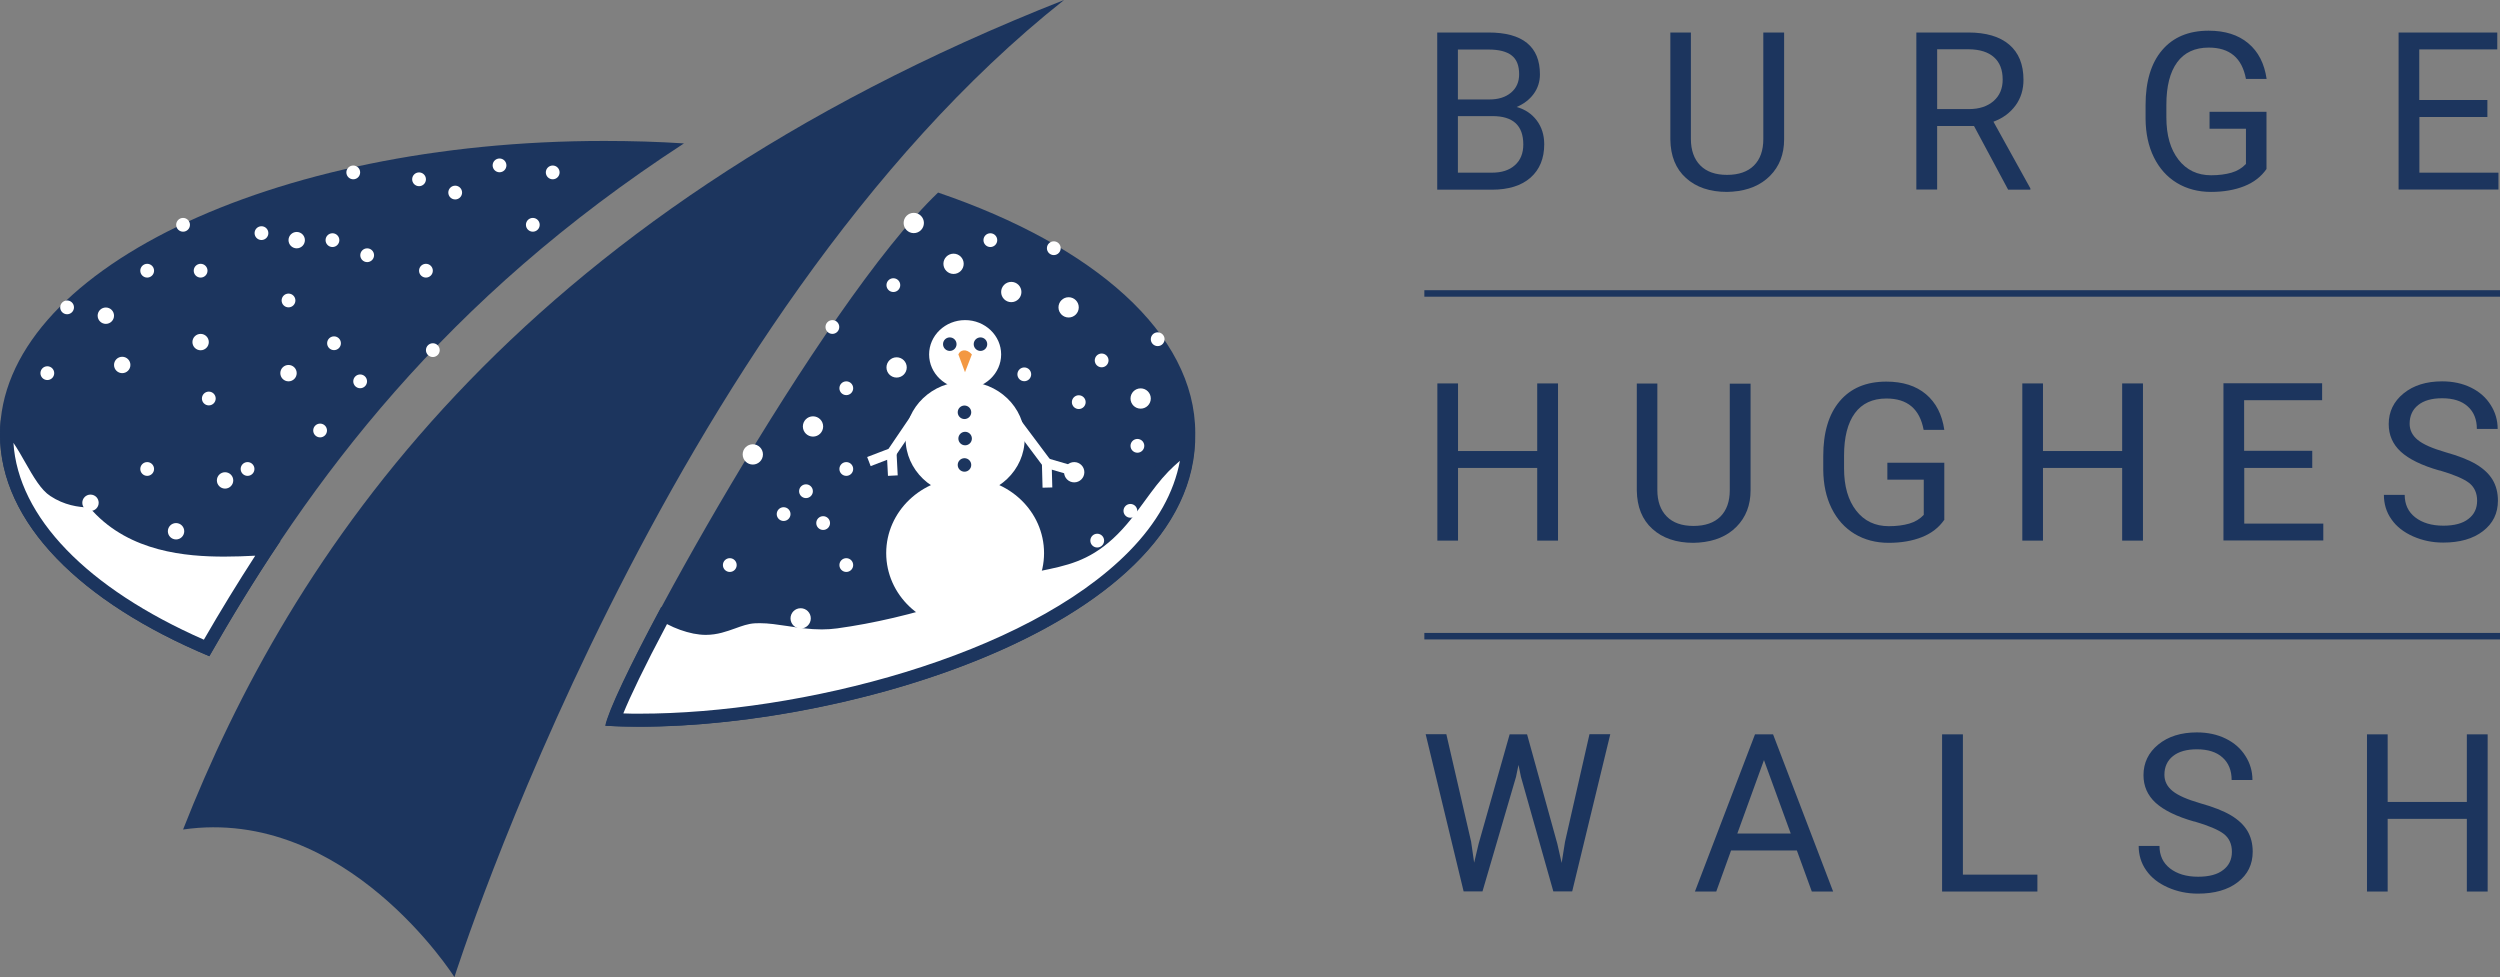<?xml version="1.0" encoding="UTF-8"?>
<svg id="BHWxmaslogo_07" data-name="BHWxmaslogo 07" xmlns="http://www.w3.org/2000/svg" viewBox="0 0 192.28 75.15"><rect x="0" y="0" width="192.28" height="75.15" fill="#808080" stroke="none"/>
  <defs>
    <style>
      .cls-1 {
        fill: none;
        stroke: #fff;
        stroke-miterlimit: 10;
        stroke-width: .75px;
      }

      .cls-2 {
        fill: #fff;
      }

      .cls-2, .cls-3, .cls-4 {
        stroke-width: 0px;
      }

      .cls-3 {
        fill: #f39842;
      }

      .cls-4 {
        fill: #1c355e;
      }
    </style>
  </defs>
  <g id="walsh">
    <path class="cls-4" d="m113.15,64.76l.23,1.59.34-1.44,2.39-8.43h1.34l2.33,8.43.33,1.46.26-1.63,1.88-8.27h1.6l-2.93,12.09h-1.45l-2.49-8.81-.19-.92-.19.92-2.58,8.81h-1.45l-2.92-12.09h1.59l1.91,8.28Z"/>
    <path class="cls-4" d="m138.2,65.41h-5.06l-1.14,3.16h-1.64l4.62-12.09h1.39l4.62,12.09h-1.64l-1.15-3.16Zm-4.58-1.3h4.11l-2.06-5.65-2.05,5.65Z"/>
    <path class="cls-4" d="m150.97,67.27h5.73v1.3h-7.33v-12.09h1.6v10.78Z"/>
    <path class="cls-4" d="m168.77,63.19c-1.37-.39-2.36-.88-2.98-1.45-.62-.57-.93-1.28-.93-2.12,0-.95.38-1.74,1.14-2.36.76-.62,1.75-.93,2.97-.93.83,0,1.57.16,2.22.48s1.15.76,1.51,1.33c.36.56.54,1.18.54,1.85h-1.6c0-.73-.23-1.31-.7-1.73-.46-.42-1.12-.63-1.97-.63-.79,0-1.4.17-1.84.52-.44.35-.66.83-.66,1.44,0,.49.21.91.63,1.25.42.34,1.13.65,2.13.94,1,.28,1.79.59,2.36.93.57.34.99.74,1.26,1.19.27.45.41.99.41,1.6,0,.98-.38,1.76-1.15,2.35-.76.59-1.79.88-3.06.88-.83,0-1.6-.16-2.32-.48-.72-.32-1.27-.75-1.66-1.31-.39-.55-.58-1.18-.58-1.88h1.6c0,.73.27,1.31.81,1.73.54.42,1.26.64,2.16.64.84,0,1.49-.17,1.93-.52.45-.34.67-.81.67-1.4s-.21-1.05-.62-1.37c-.42-.32-1.17-.64-2.26-.96Z"/>
    <path class="cls-4" d="m191.33,68.57h-1.6v-5.59h-6.09v5.59h-1.59v-12.09h1.59v5.2h6.09v-5.2h1.6v12.09Z"/>
  </g>
  <rect id="line_2" data-name="line 2" class="cls-4" x="109.55" y="48.68" width="82.73" height=".5"/>
  <g id="hughes">
    <path class="cls-4" d="m119.83,41.58h-1.6v-5.59h-6.09v5.59h-1.59v-12.09h1.59v5.2h6.09v-5.2h1.6v12.09Z"/>
    <path class="cls-4" d="m134.64,29.49v8.22c0,1.14-.36,2.07-1.08,2.8-.71.72-1.68,1.13-2.89,1.22l-.42.02c-1.32,0-2.38-.36-3.16-1.07-.79-.71-1.18-1.7-1.2-2.95v-8.23h1.58v8.18c0,.87.24,1.55.72,2.04s1.17.73,2.06.73,1.59-.24,2.07-.72c.48-.48.72-1.16.72-2.03v-8.19h1.6Z"/>
    <path class="cls-4" d="m149.53,39.99c-.41.59-.98,1.03-1.71,1.32-.73.29-1.59.44-2.56.44s-1.86-.23-2.62-.69-1.35-1.12-1.77-1.97c-.42-.85-.63-1.84-.64-2.96v-1.05c0-1.82.42-3.23,1.27-4.23.85-1,2.04-1.5,3.58-1.5,1.26,0,2.28.32,3.05.97s1.24,1.56,1.41,2.74h-1.59c-.3-1.61-1.25-2.41-2.86-2.41-1.07,0-1.88.38-2.43,1.13-.55.75-.83,1.84-.83,3.26v.99c0,1.36.31,2.44.93,3.24.62.8,1.46,1.2,2.52,1.2.6,0,1.12-.07,1.57-.2s.82-.36,1.11-.67v-2.71h-2.8v-1.3h4.38v4.43Z"/>
    <path class="cls-4" d="m164.82,41.58h-1.6v-5.59h-6.09v5.59h-1.59v-12.09h1.59v5.2h6.09v-5.2h1.6v12.09Z"/>
    <path class="cls-4" d="m177.85,35.99h-5.24v4.28h6.08v1.3h-7.68v-12.09h7.59v1.3h-6v3.89h5.24v1.3Z"/>
    <path class="cls-4" d="m187.63,36.19c-1.37-.39-2.36-.88-2.98-1.45-.62-.57-.93-1.28-.93-2.12,0-.95.38-1.74,1.14-2.36.76-.62,1.75-.93,2.97-.93.83,0,1.57.16,2.22.48s1.15.76,1.51,1.33c.36.56.54,1.18.54,1.85h-1.6c0-.73-.23-1.31-.7-1.73-.46-.42-1.12-.63-1.97-.63-.79,0-1.4.17-1.84.52-.44.35-.66.83-.66,1.44,0,.49.21.91.63,1.25.42.34,1.13.65,2.13.94,1,.28,1.79.59,2.36.93.57.34.99.74,1.26,1.19.27.45.41.99.41,1.6,0,.98-.38,1.76-1.15,2.35-.76.59-1.79.88-3.06.88-.83,0-1.6-.16-2.32-.48-.72-.32-1.27-.75-1.66-1.31-.39-.55-.58-1.18-.58-1.88h1.6c0,.73.27,1.31.81,1.73.54.42,1.26.64,2.16.64.84,0,1.49-.17,1.93-.52.45-.34.67-.81.67-1.4s-.21-1.05-.62-1.37c-.42-.32-1.17-.64-2.26-.96Z"/>
  </g>
  <rect id="line_1" data-name="line 1" class="cls-4" x="109.55" y="22.32" width="82.73" height=".5"/>
  <g id="burge">
    <path class="cls-4" d="m110.54,14.58V2.5h3.95c1.31,0,2.3.27,2.96.81.66.54.99,1.34.99,2.41,0,.56-.16,1.06-.48,1.5s-.76.77-1.31,1.01c.65.18,1.17.53,1.55,1.04.38.51.57,1.12.57,1.83,0,1.08-.35,1.94-1.05,2.56s-1.7.93-2.98.93h-4.19Zm1.59-6.93h2.41c.7,0,1.25-.17,1.67-.52.42-.35.63-.82.63-1.42,0-.67-.19-1.15-.58-1.45-.39-.3-.98-.45-1.77-.45h-2.36v3.85Zm0,1.28v4.35h2.63c.74,0,1.33-.19,1.76-.58.43-.38.64-.92.64-1.59,0-1.46-.79-2.18-2.37-2.18h-2.66Z"/>
    <path class="cls-4" d="m137.22,2.5v8.22c0,1.14-.36,2.07-1.08,2.8-.71.72-1.68,1.13-2.89,1.22l-.42.02c-1.32,0-2.38-.36-3.16-1.07-.79-.71-1.18-1.7-1.2-2.95V2.5h1.58v8.18c0,.87.24,1.55.72,2.04s1.17.73,2.06.73,1.59-.24,2.07-.72c.48-.48.72-1.16.72-2.03V2.5h1.6Z"/>
    <path class="cls-4" d="m151.83,9.69h-2.84v4.89h-1.6V2.5h4c1.36,0,2.41.31,3.14.93.73.62,1.1,1.52,1.1,2.71,0,.75-.2,1.41-.61,1.97-.41.56-.97.98-1.7,1.25l2.84,5.13v.1h-1.71l-2.62-4.89Zm-2.84-1.3h2.45c.79,0,1.42-.21,1.89-.62s.7-.96.7-1.65c0-.75-.22-1.32-.67-1.72s-1.09-.6-1.93-.61h-2.44v4.59Z"/>
    <path class="cls-4" d="m174.32,13c-.41.59-.98,1.03-1.71,1.32-.73.29-1.59.44-2.56.44s-1.86-.23-2.62-.69-1.35-1.12-1.77-1.97c-.42-.85-.63-1.84-.64-2.96v-1.05c0-1.82.42-3.23,1.27-4.23.85-1,2.04-1.5,3.58-1.5,1.26,0,2.28.32,3.05.97.77.64,1.24,1.56,1.41,2.74h-1.59c-.3-1.61-1.25-2.41-2.86-2.41-1.07,0-1.88.38-2.43,1.13-.55.75-.83,1.84-.83,3.26v.99c0,1.36.31,2.44.93,3.24.62.8,1.46,1.2,2.51,1.2.6,0,1.12-.07,1.57-.2s.82-.36,1.11-.67v-2.71h-2.8v-1.3h4.38v4.43Z"/>
    <path class="cls-4" d="m191.32,9h-5.24v4.28h6.08v1.3h-7.68V2.5h7.59v1.3h-6v3.89h5.24v1.3Z"/>
  </g>
  <path id="arc_right" data-name="arc right" class="cls-4" d="m46.57,55.82c16.3.93,45.64-7.18,45.36-22.52,0-7.66-7.82-14.42-19.78-18.49-8.95,8.55-24.87,37.4-25.57,41.01"/>
  <path id="swoosh" class="cls-4" d="m14.08,63.8C22.28,42.94,39.28,16.75,81.84,0c-30.77,24.38-46.89,75.15-46.89,75.15,0,0-8.32-13.16-20.87-11.35"/>
  <path id="arc_left" data-name="arc left" class="cls-4" d="m52.61,11.03c-2-.13-4.05-.19-6.12-.19C20.82,10.83,0,20.93,0,33.4,0,40.22,6.24,46.34,16.1,50.47c7.77-13.64,18.11-27.48,36.52-39.45"/>
  <g>
    <g>
      <path class="cls-2" d="m49.2,55.39c-.68,0-1.34-.01-1.98-.04.49-1.39,1.9-4.33,3.87-8.03l.12.07c.73.41,1.48.7,2.21.85.29.06.57.09.85.09.81,0,1.46-.24,2.1-.47.54-.2,1.04-.38,1.64-.42.14-.01.28-.01.42-.01.7,0,1.43.11,2.19.23.82.13,1.68.26,2.57.26.39,0,.75-.02,1.11-.07,2.8-.39,5.7-1.07,8.88-2.08.92-.29,1.8-.65,2.66-.99,1.35-.54,2.62-1.04,3.98-1.32,2.02-.41,3.62-.74,5.44-2.39.93-.85,1.67-1.86,2.39-2.84.57-.79,1.17-1.6,1.85-2.3.5-.51,1.06-.99,1.61-1.45.1-.08.19-.16.29-.24-.2,3.04-1.61,5.9-4.2,8.53-8.05,8.2-25.59,12.63-38,12.63Z"/>
      <path class="cls-4" d="m90.75,35.44c-.45,2.44-1.76,4.78-3.91,6.97-7.96,8.1-25.33,12.48-37.64,12.48-.43,0-.85,0-1.26-.02.52-1.28,1.58-3.52,3.36-6.87.67.35,1.35.59,2.03.73.32.06.64.1.95.1.9,0,1.62-.27,2.27-.5.5-.18.98-.36,1.5-.39.13,0,.26-.01.39-.01.67,0,1.37.11,2.12.22.84.13,1.72.26,2.65.26.41,0,.8-.03,1.18-.08,2.83-.39,5.76-1.08,8.96-2.1.94-.3,1.83-.65,2.69-1,1.32-.53,2.58-1.03,3.9-1.3,2.1-.43,3.76-.76,5.67-2.51.97-.89,1.73-1.92,2.45-2.91.59-.81,1.15-1.57,1.8-2.24.28-.29.58-.56.89-.83m1.16-2.33c-.9.84-1.9,1.58-2.77,2.47-1.54,1.59-2.56,3.61-4.21,5.11-1.67,1.52-3.07,1.83-5.2,2.27-2.32.47-4.38,1.58-6.69,2.32-2.87.92-5.81,1.65-8.8,2.06-.35.05-.7.07-1.04.07-1.67,0-3.24-.49-4.76-.49-.15,0-.31,0-.46.02-1.41.1-2.32.89-3.7.89-.24,0-.49-.02-.76-.08-.72-.15-1.42-.43-2.07-.79-.21-.12-.37-.21-.52-.3-.03.02-.06.03-.09.05-2.43,4.53-4.07,8-4.29,9.11.84.05,1.73.07,2.63.07,16.62,0,42.99-8.05,42.72-22.59,0-.06-.01-.13-.01-.19h0Z"/>
    </g>
    <g>
      <path class="cls-2" d="m15.88,49.84C6.1,45.64.5,39.66.5,33.4c0-.2,0-.41.02-.61.53.21,1.31,1.57,1.83,2.49.6,1.05,1.17,2.05,1.79,2.45,1.07.7,2.13.81,3.03.81.1.13.2.27.3.4,2.76,2.99,6.68,3.37,9.79,3.37,1.12,0,2.24-.06,3.33-.13-1.61,2.44-3.19,5.01-4.71,7.66Z"/>
      <path class="cls-4" d="m1.02,34.04c.33.48.67,1.08.9,1.49.66,1.16,1.23,2.15,1.95,2.62,1.08.71,2.13.86,3.05.89.05.07.11.14.16.21l.02.03.03.03c2.9,3.14,7.17,3.5,10.13,3.5.8,0,1.59-.03,2.37-.07-1.34,2.07-2.67,4.24-3.95,6.46-9-3.96-14.29-9.43-14.65-15.17m-.64-1.78c-.11,0-.22.03-.33.08C.02,32.69,0,33.04,0,33.4,0,40.22,6.24,46.34,16.1,50.47c1.68-2.95,3.49-5.91,5.47-8.86-1.39.09-2.85.19-4.3.19-3.51,0-6.99-.58-9.39-3.18-.15-.19-.3-.39-.44-.59-.06,0-.13,0-.19,0-.99,0-1.9-.13-2.82-.73-1.22-.8-2.61-5.05-4.03-5.05H.39Z"/>
    </g>
  </g>
  <g>
    <circle class="cls-2" cx="17.31" cy="36.95" r=".63"/>
    <circle class="cls-2" cx="13.54" cy="40.86" r=".63"/>
    <circle class="cls-2" cx="6.96" cy="38.67" r=".63"/>
    <circle class="cls-2" cx="11.32" cy="36.07" r=".53"/>
    <circle class="cls-2" cx="16.06" cy="30.65" r=".53"/>
    <circle class="cls-2" cx="15.43" cy="20.82" r=".53"/>
    <circle class="cls-2" cx="19.04" cy="36.07" r=".53"/>
    <circle class="cls-2" cx="24.62" cy="33.11" r=".53"/>
    <circle class="cls-2" cx="27.7" cy="29.33" r=".53"/>
    <circle class="cls-2" cx="33.29" cy="26.93" r=".53"/>
    <circle class="cls-2" cx="32.76" cy="20.82" r=".53"/>
    <circle class="cls-2" cx="27.17" cy="13.26" r=".53"/>
    <circle class="cls-2" cx="14.08" cy="17.29" r=".53"/>
    <circle class="cls-2" cx="11.32" cy="20.82" r=".53"/>
    <circle class="cls-2" cx="3.64" cy="28.7" r=".53"/>
    <circle class="cls-2" cx="5.16" cy="23.64" r=".53"/>
    <circle class="cls-2" cx="25.69" cy="26.4" r=".53"/>
    <circle class="cls-2" cx="28.24" cy="19.63" r=".53"/>
    <circle class="cls-2" cx="25.57" cy="18.47" r=".53"/>
    <circle class="cls-2" cx="32.23" cy="13.79" r=".53"/>
    <circle class="cls-2" cx="38.42" cy="12.72" r=".53"/>
    <circle class="cls-2" cx="65.09" cy="29.86" r=".53"/>
    <circle class="cls-2" cx="68.71" cy="21.93" r=".53"/>
    <circle class="cls-2" cx="76.17" cy="18.47" r=".53"/>
    <circle class="cls-2" cx="78.78" cy="28.79" r=".53"/>
    <circle class="cls-2" cx="82.97" cy="30.93" r=".53"/>
    <circle class="cls-2" cx="65.09" cy="36.07" r=".53"/>
    <circle class="cls-2" cx="64.02" cy="25.15" r=".53"/>
    <circle class="cls-2" cx="81.05" cy="19.09" r=".53"/>
    <circle class="cls-2" cx="89.04" cy="26.09" r=".53"/>
    <circle class="cls-2" cx="86.94" cy="39.29" r=".53"/>
    <circle class="cls-2" cx="84.39" cy="41.58" r=".53"/>
    <circle class="cls-2" cx="87.48" cy="34.29" r=".53"/>
    <circle class="cls-2" cx="63.31" cy="40.23" r=".53"/>
    <circle class="cls-2" cx="61.99" cy="37.78" r=".53"/>
    <circle class="cls-2" cx="84.73" cy="27.72" r=".53"/>
    <circle class="cls-2" cx="60.27" cy="39.54" r=".53"/>
    <circle class="cls-2" cx="56.13" cy="43.46" r=".53"/>
    <circle class="cls-2" cx="65.09" cy="43.46" r=".53"/>
    <circle class="cls-2" cx="68.96" cy="28.26" r=".78"/>
    <circle class="cls-2" cx="62.53" cy="32.8" r=".78"/>
    <circle class="cls-2" cx="70.28" cy="17.15" r=".78"/>
    <circle class="cls-2" cx="73.34" cy="20.29" r=".78"/>
    <circle class="cls-2" cx="77.78" cy="22.46" r=".78"/>
    <circle class="cls-2" cx="57.9" cy="34.95" r=".78"/>
    <circle class="cls-2" cx="82.62" cy="36.32" r=".78"/>
    <circle class="cls-2" cx="87.73" cy="30.65" r=".78"/>
    <circle class="cls-2" cx="82.19" cy="23.64" r=".78"/>
    <circle class="cls-2" cx="61.58" cy="47.56" r=".78"/>
    <circle class="cls-2" cx="22.19" cy="23.11" r=".53"/>
    <circle class="cls-2" cx="20.11" cy="17.93" r=".53"/>
    <circle class="cls-2" cx="35.01" cy="14.81" r=".53"/>
    <circle class="cls-2" cx="42.51" cy="13.26" r=".53"/>
    <circle class="cls-2" cx="40.98" cy="17.29" r=".53"/>
    <circle class="cls-2" cx="22.19" cy="28.7" r=".63"/>
    <circle class="cls-2" cx="15.43" cy="26.31" r=".63"/>
    <circle class="cls-2" cx="9.4" cy="28.07" r=".63"/>
    <circle class="cls-2" cx="8.14" cy="24.28" r=".63"/>
    <circle class="cls-2" cx="22.82" cy="18.47" r=".63"/>
  </g>
  <g>
    <ellipse class="cls-2" cx="74.23" cy="42.54" rx="6.07" ry="5.8"/>
    <ellipse class="cls-2" cx="74.23" cy="33.73" rx="4.58" ry="4.38"/>
    <ellipse class="cls-2" cx="74.23" cy="27.26" rx="2.77" ry="2.64"/>
    <circle class="cls-4" cx="74.18" cy="31.71" r=".52"/>
    <g>
      <circle class="cls-4" cx="75.41" cy="26.47" r=".52"/>
      <circle class="cls-4" cx="73.05" cy="26.47" r=".52"/>
    </g>
    <circle class="cls-4" cx="74.23" cy="33.73" r=".52"/>
    <circle class="cls-4" cx="74.18" cy="35.76" r=".52"/>
    <path class="cls-3" d="m73.71,27.26l.51,1.37.53-1.37c-.44-.5-.92-.33-1.04,0Z"/>
    <g>
      <polyline class="cls-1" points="66.83 35.5 68.58 34.83 70.84 31.5"/>
      <line class="cls-1" x1="68.67" y1="36.58" x2="68.58" y2="34.83"/>
    </g>
    <g>
      <polyline class="cls-1" points="80.56 37.5 80.51 35.62 78.1 32.4"/>
      <line class="cls-1" x1="82.19" y1="36.11" x2="80.51" y2="35.62"/>
    </g>
  </g>
</svg>